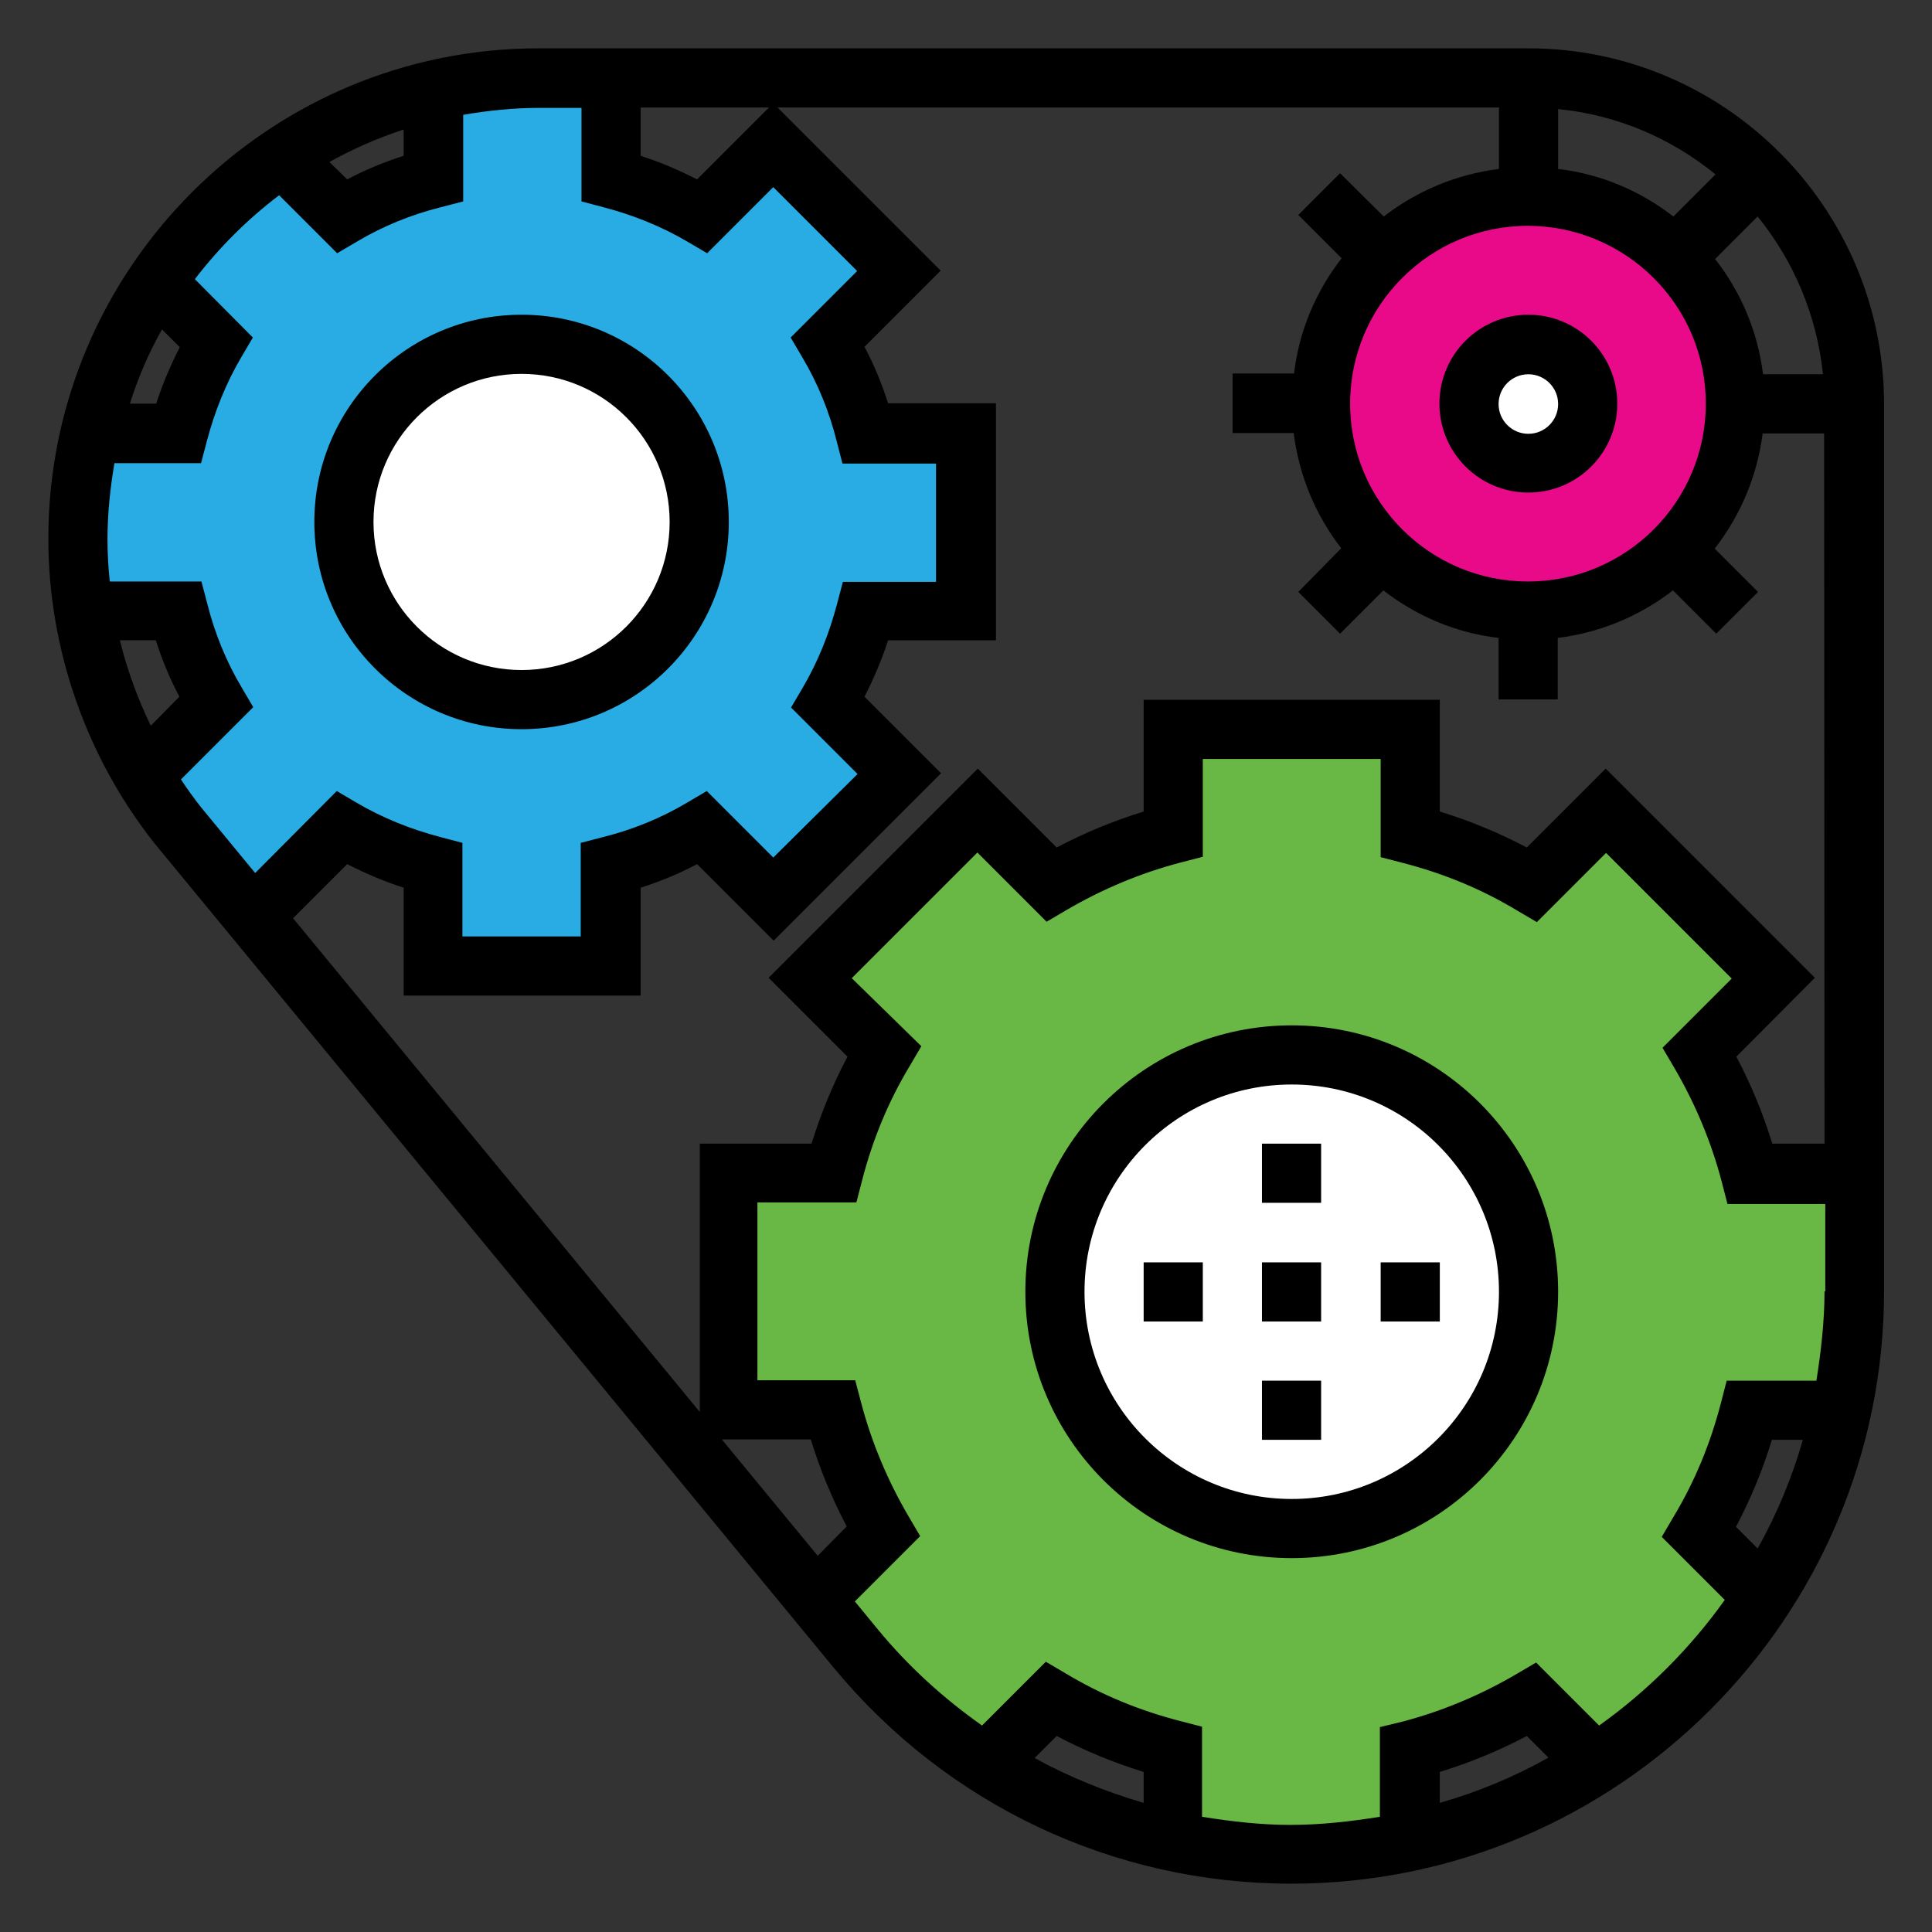 <?xml version="1.0" encoding="utf-8"?>
<!-- Generator: Adobe Illustrator 24.2.1, SVG Export Plug-In . SVG Version: 6.00 Build 0)  -->
<svg version="1.1" id="Shape_1_1_" xmlns="http://www.w3.org/2000/svg" xmlns:xlink="http://www.w3.org/1999/xlink" x="0px" y="0px"
	 viewBox="0 0 499.7 499.7" style="enable-background:new 0 0 499.7 499.7;" xml:space="preserve">
<rect x="0" y="0" width="499.7" height="499.7" fill="#333333" stroke="none"/>
<style type="text/css">
	.st0{fill-rule:evenodd;clip-rule:evenodd;}
	.st1{fill-rule:evenodd;clip-rule:evenodd;fill:#69B845;}
	.st2{fill-rule:evenodd;clip-rule:evenodd;fill:#29ACE3;}
	.st3{fill-rule:evenodd;clip-rule:evenodd;fill:#FFFFFF;}
	.st4{fill-rule:evenodd;clip-rule:evenodd;fill:#E80A89;}
</style>
<path class="st0" d="M395.3,12.5h-256c-69.9,0-126.8,56.9-126.8,126.8c0,28.5,9.8,56.6,27.6,79l175.5,213
	c29.3,35.5,72.4,55.9,118.4,55.9c84.5,0,153.3-68.8,153.3-153.3V104.4C487.2,53.7,446,12.5,395.3,12.5z M471.5,96.8h-15.5
	c-1.4-11.2-5.8-21.4-12.4-29.8L454.6,56C463.8,67.3,469.9,81.4,471.5,96.8z M402.9,28.2c15.4,1.5,29.4,7.6,40.8,16.9L432.8,56
	c-8.5-6.6-18.7-11-29.8-12.3V28.2z M165.6,27.8h33.3l-18.6,18.6c-4.7-2.4-9.6-4.5-14.6-6.1V27.8z M104.4,33.5v6.8
	c-5,1.6-9.9,3.6-14.6,6.1l-4.6-4.5C91.3,38.5,97.7,35.7,104.4,33.5z M41.9,85.2l4.6,4.6c-2.4,4.7-4.5,9.6-6.1,14.6h-6.8
	C35.7,97.7,38.5,91.2,41.9,85.2z M39,187.7c-3.4-7-6.1-14.4-8-22.1h9.3c1.6,5,3.6,9.9,6.1,14.6L39,187.7z M211.5,402.4l-24.8-30.1
	h23c2.4,7.8,5.5,15.3,9.3,22.5L211.5,402.4z M295.8,466.3L295.8,466.3c-9.9-2.9-19.3-6.7-28.2-11.6l5.7-5.7
	c7.2,3.8,14.7,6.9,22.5,9.3V466.3z M372.4,466.3v-8c7.8-2.4,15.3-5.5,22.5-9.3l5.6,5.6C391.6,459.6,382.2,463.5,372.4,466.3z
	 M454.6,400.5l-5.6-5.6c3.8-7.2,6.9-14.7,9.3-22.5h8C463.5,382.2,459.6,391.6,454.6,400.5z M471.9,295.8h-13.5
	c-2.4-7.8-5.5-15.3-9.3-22.5l20.3-20.4l-54.1-54.1l-20.4,20.4c-7.2-3.8-14.7-6.9-22.5-9.3v-28.9h-76.6v28.9
	c-7.8,2.4-15.3,5.5-22.5,9.3l-20.4-20.4l-54.1,54.1l20.4,20.4c-3.8,7.2-6.9,14.7-9.3,22.5h-28.9v69.4L75.8,237.5l14-14
	c4.7,2.4,9.6,4.5,14.6,6.1v27.9h61.3v-27.9c5-1.6,9.9-3.6,14.6-6.1l19.8,19.8l43.3-43.3l-19.8-19.8c2.4-4.7,4.5-9.6,6.1-14.6h27.9
	v-61.3h-27.9c-1.6-5-3.6-9.9-6.1-14.6L243.3,70l-42.2-42.2h186.6v15.9c-11.2,1.4-21.4,5.8-29.8,12.3l-11.3-11.2l-10.8,10.8L347,66.8
	c-6.6,8.5-11,18.7-12.3,29.8h-15.9V112h15.8c1.4,11.2,5.8,21.4,12.3,29.8l-11.1,11.3l10.8,10.8l11.2-11.2c8.5,6.6,18.7,11,29.8,12.3
	v15.9h15.3v-15.9c11.2-1.4,21.4-5.8,29.8-12.3l11.2,11.2l10.8-10.8l-11.2-11.2c6.6-8.5,11-18.7,12.4-29.8h15.9L471.9,295.8
	L471.9,295.8z"/>
<path class="st1" d="M471.9,333.9c0,7.9-0.9,15.6-2.1,23.2h-23.2l-1.5,5.8c-2.7,10.4-6.7,20.2-12.3,29.5l-3,5.1l16.3,16.3
	c-8.9,12.5-20,23.6-32.5,32.5L397.3,430l-5.1,3c-9.2,5.4-19.2,9.6-29.5,12.3l-5.8,1.4v23.2c-7.5,1.2-15.2,2.1-23.2,2.1
	c-7.7,0-15.3-0.9-22.8-2.1v-23.3l-5.8-1.5c-10.4-2.7-20.2-6.7-29.5-12.3l-5.1-3L254,446.3c-9.9-7-19-15.2-26.9-24.8l-6-7.3
	l16.9-16.9l-3-5.1c-5.4-9.2-9.6-19.2-12.3-29.5l-1.5-5.7h-25.3v-46h25.6l1.5-5.8c2.7-10.4,6.7-20.2,12.3-29.5l3-5.1l-18-17.6
	l32.5-32.5l17.9,17.9l5.1-3c9.2-5.4,19.2-9.6,29.5-12.3l5.8-1.5v-25.3h46v25.4l5.8,1.5c10.4,2.7,20.2,6.7,29.5,12.3l5.1,3l17.9-17.9
	l32.5,32.5l-17.9,17.9l3,5.1c5.4,9.2,9.6,19.2,12.3,29.5l1.5,5.8h25.3v22.6H471.9z"/>
<circle class="st0" cx="334.1" cy="334.1" r="53.6"/>
<rect x="326.4" y="326.5" class="st0" width="15.3" height="15.3"/>
<rect x="357.1" y="326.5" class="st0" width="15.3" height="15.3"/>
<rect x="326.4" y="295.8" class="st0" width="15.3" height="15.3"/>
<rect x="295.8" y="326.5" class="st0" width="15.3" height="15.3"/>
<rect x="326.4" y="357.1" class="st0" width="15.3" height="15.3"/>
<path class="st2" d="M52,208.8c-1.9-2.4-3.6-4.8-5.2-7.2l18.7-18.7l-3-5.1c-4-6.7-7-14.1-8.9-21.7l-1.5-5.7H28.4
	c-0.4-3.6-0.6-7.3-0.6-10.9c0-6.7,0.7-13.3,1.8-19.7H52l1.5-5.7c2-7.6,4.9-14.9,8.9-21.7l3-5.1l-15-15.1C56.7,64,64,56.7,72.2,50.5
	l15,15l5.1-3c6.7-4,14.1-7,21.7-8.9l5.8-1.5V29.7c6.4-1.1,12.9-1.8,19.7-1.8h10.9v24.2l5.7,1.5c7.6,2,14.9,4.9,21.7,8.9l5.1,3
	L200,48.4l21.7,21.7l-17.2,17.2l3,5.1c4,6.7,7,14.1,8.9,21.7l1.5,5.8h24.2v30.6H218l-1.5,5.7c-2,7.6-4.9,14.9-8.9,21.7l-3,5.1
	l17.2,17.2L200,221.8l-17.2-17.2l-5.1,3c-6.7,4-14.1,7-21.7,8.9l-5.8,1.5v24.2h-30.6v-24.2l-5.7-1.5c-7.6-2-14.9-4.9-21.7-8.9
	l-5.1-3L66,225.8L52,208.8z"/>
<circle class="st0" cx="134.9" cy="135" r="53.6"/>
<circle class="st3" cx="134.9" cy="135" r="38.3"/>
<circle class="st0" cx="334.1" cy="334.1" r="68.9"/>
<circle class="st3" cx="334.1" cy="334.1" r="53.6"/>
<rect x="326.4" y="326.5" class="st0" width="15.3" height="15.3"/>
<rect x="357.1" y="326.5" class="st0" width="15.3" height="15.3"/>
<rect x="326.4" y="295.8" class="st0" width="15.3" height="15.3"/>
<rect x="295.8" y="326.5" class="st0" width="15.3" height="15.3"/>
<rect x="326.4" y="357.1" class="st0" width="15.3" height="15.3"/>
<path class="st4" d="M441.2,104.4c0,25.4-20.6,46-46,46c-25.4,0-46-20.6-46-46s20.6-46,46-46C420.6,58.5,441.2,79,441.2,104.4z"/>
<circle class="st0" cx="395.3" cy="104.4" r="23"/>
<circle class="st3" cx="395.3" cy="104.5" r="7.7"/>
</svg>
